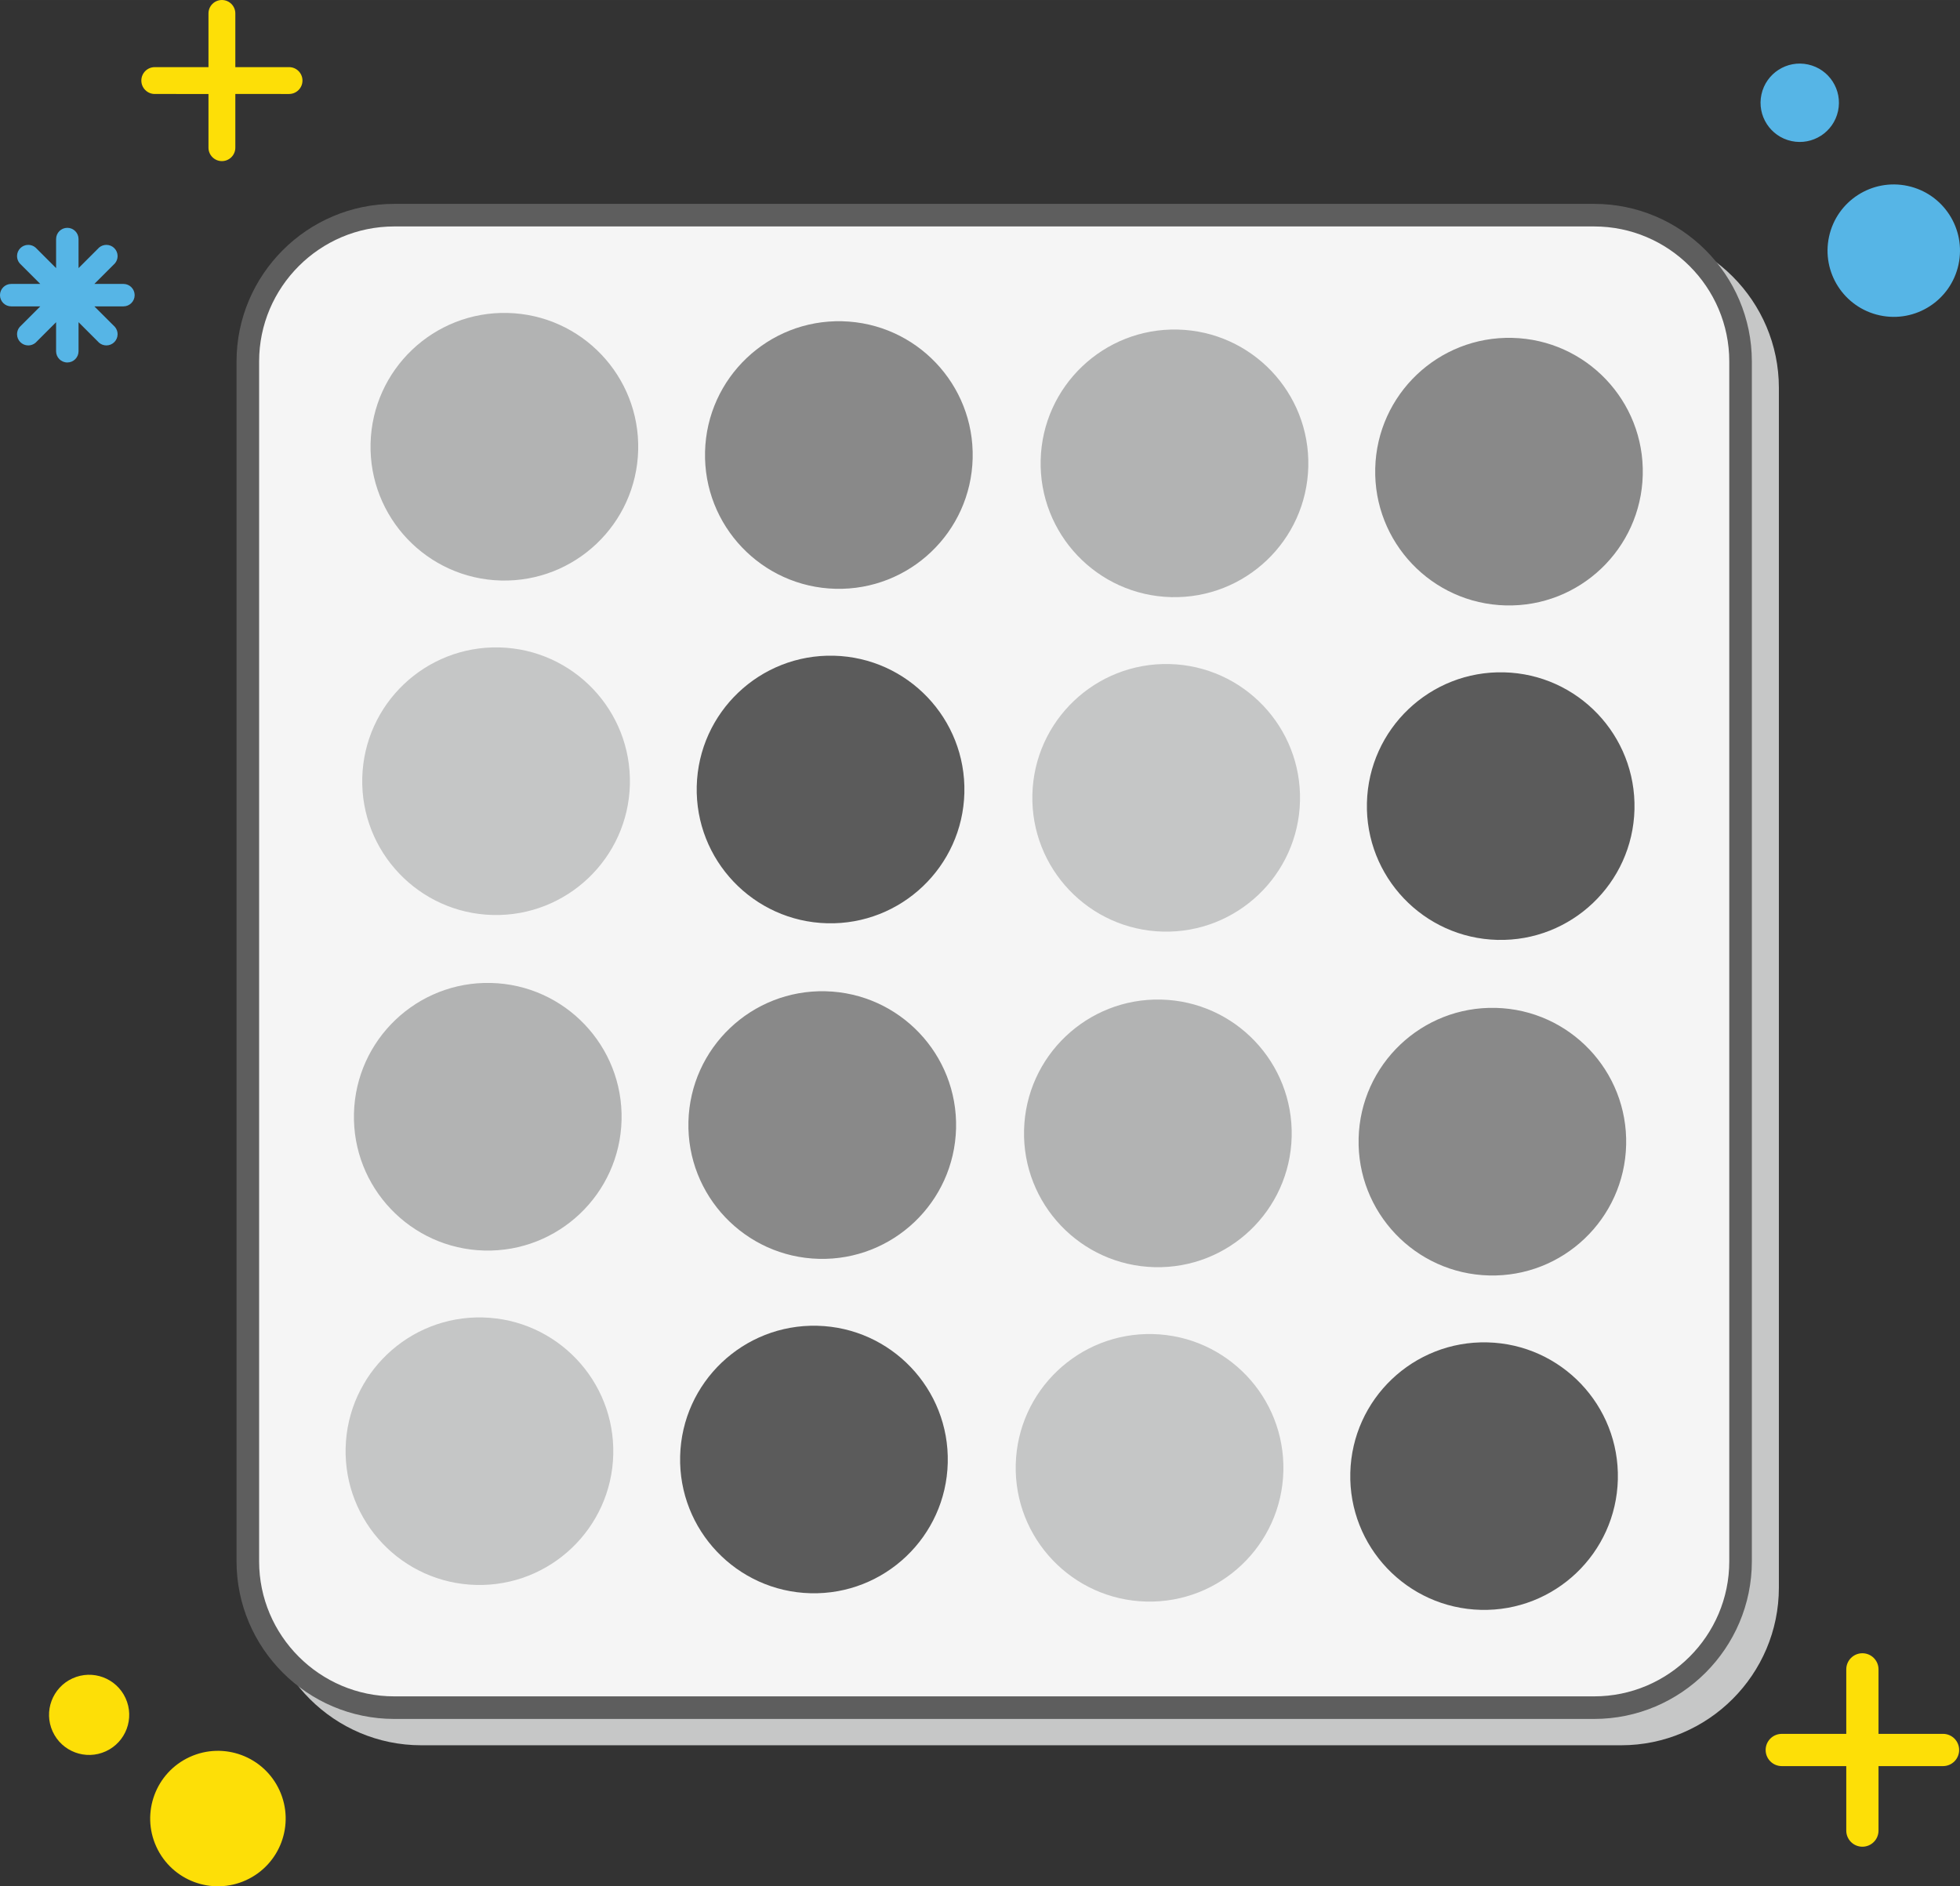 <?xml version="1.0" encoding="UTF-8"?>
<!DOCTYPE svg PUBLIC "-//W3C//DTD SVG 1.0//EN" "http://www.w3.org/TR/2001/REC-SVG-20010904/DTD/svg10.dtd">
<!-- Creator: CorelDRAW 2020 (64-Bit) -->
<svg xmlns="http://www.w3.org/2000/svg" xml:space="preserve" width="43.406mm" height="41.781mm" version="1.0" style="shape-rendering:geometricPrecision; text-rendering:geometricPrecision; image-rendering:optimizeQuality; fill-rule:evenodd; clip-rule:evenodd"
viewBox="0 0 4278.89 4118.67"
 xmlns:xlink="http://www.w3.org/1999/xlink"
 xmlns:xodm="http://www.corel.com/coreldraw/odm/2003">
 <rect x="0" y="0" width="4278.89" height="4118.67" fill="#333333" stroke="none"/>
 <defs>
  <style type="text/css">
   <![CDATA[
    .str0 {stroke:#5E5E5E;stroke-width:49.29;stroke-miterlimit:22.926}
    .fil5 {fill:whitesmoke}
    .fil7 {fill:#C5C6C6}
    .fil6 {fill:#B2B3B3}
    .fil8 {fill:#898989}
    .fil9 {fill:#5B5B5B}
    .fil2 {fill:#FDDF07}
    .fil3 {fill:#56B5E6}
    .fil4 {fill:#FDDF07;fill-rule:nonzero}
    .fil0 {fill:#C6C7C7;fill-rule:nonzero}
    .fil1 {fill:#56B5E6;fill-rule:nonzero}
   ]]>
  </style>
 </defs>
 <g id="Слой_x0020_1">
  <path class="fil0" d="M919.63 502.66l2619.61 0c94.82,0 180.9,38.66 243.24,101 62.34,62.34 101,148.42 101,243.23l0 2619.59c0,94.81 -38.66,180.89 -101,243.23 -62.34,62.34 -148.42,101 -243.24,101l-2619.61 0c-94.82,0 -180.9,-38.66 -243.24,-101 -62.34,-62.34 -101,-148.42 -101,-243.23l0 -2619.59c0,-94.81 38.66,-180.89 101,-243.23 62.34,-62.34 148.42,-101 243.24,-101z"/>
  <path class="fil1" d="M269.45 619.94l-63.45 0 44.83 -44.83c3.82,-4.45 5.91,-10.11 5.91,-15.95 0,-13.52 -10.97,-24.51 -24.51,-24.51 -5.84,0 -11.5,2.11 -15.93,5.89l-44.83 44.83 -0.02 -63.43c0.02,-13.54 -10.94,-24.51 -24.48,-24.51 -13.53,0 -24.5,10.96 -24.5,24.5l0 63.45 -44.83 -44.83c-4.44,-3.8 -10.09,-5.9 -15.93,-5.9 -13.53,0 -24.51,10.98 -24.51,24.51 0,5.84 2.09,11.5 5.89,15.93l44.83 44.83 -63.46 0.02c-13.51,-0.02 -24.49,10.96 -24.49,24.48 0,13.53 10.98,24.5 24.5,24.5l63.44 0.02 -44.83 44.83c-3.79,4.42 -5.88,10.07 -5.88,15.91 0,13.53 10.97,24.51 24.51,24.51 5.84,0 11.49,-2.09 15.93,-5.89l44.83 -44.83 -0.02 63.45c0.02,13.51 10.98,24.49 24.52,24.49 13.53,0 24.5,-10.98 24.5,-24.5l0 -63.45 44.83 44.83c4.43,3.8 10.09,5.89 15.93,5.89 13.53,0 24.51,-10.97 24.51,-24.51 0,-5.84 -2.09,-11.49 -5.89,-15.93l-44.85 -44.81 63.45 0c13.54,-0.02 24.52,-10.98 24.52,-24.52 0,-13.52 -10.97,-24.5 -24.5,-24.5l-0.02 0.02z"/>
  <path class="fil2" d="M414.28 3836.25c74.29,-33.96 162.01,-1.27 195.97,73.01 33.96,74.28 1.28,162.01 -73.01,195.97 -74.28,33.96 -162,1.28 -195.96,-73.01 -33.96,-74.28 -1.28,-162.01 73,-195.97z"/>
  <path class="fil2" d="M158.19 3664.72c43.96,-20.1 95.88,-0.76 115.98,43.21 20.1,43.96 0.76,95.88 -43.21,115.98 -43.96,20.1 -95.89,0.76 -115.98,-43.21 -20.1,-43.96 -0.76,-95.88 43.21,-115.98z"/>
  <path class="fil3" d="M3910.93 308c-46.19,-10 -75.52,-55.54 -65.53,-101.72 10,-46.18 55.53,-75.52 101.71,-65.53 46.19,10 75.52,55.54 65.53,101.72 -10,46.18 -55.53,75.52 -101.71,65.53z"/>
  <path class="fil3" d="M4103.71 688.57c-78.04,-16.89 -127.6,-93.83 -110.71,-171.87 16.89,-78.04 93.83,-127.61 171.87,-110.71 78.04,16.89 127.61,93.83 110.72,171.87 -16.9,78.04 -93.84,127.61 -171.88,110.71z"/>
  <path class="fil4" d="M631.01 146.6l-117.26 0 0 -117.26c0,-16.21 -13.12,-29.34 -29.32,-29.34 -16.18,0 -29.3,13.13 -29.3,29.32l0 117.25 -117.26 0.03c-16.19,-0.03 -29.32,13.09 -29.32,29.29 0,16.18 13.13,29.32 29.32,29.32l117.26 0.01 0 117.26c0,16.16 13.12,29.29 29.3,29.29 16.2,0 29.32,-13.13 29.32,-29.32l0 -117.26 117.26 0.03c16.19,-0.01 29.32,-13.15 29.32,-29.33 0,-16.2 -13.13,-29.32 -29.32,-29.32l0 0.03z"/>
  <path class="fil4" d="M4241.81 3785.83l-140.81 0 0 -140.81c0,-19.47 -15.76,-35.24 -35.21,-35.24 -19.43,0 -35.19,15.77 -35.19,35.2l0 140.81 -140.81 0.04c-19.45,-0.04 -35.21,15.72 -35.21,35.17 0,19.43 15.76,35.21 35.21,35.21l140.81 0.01 0 140.82c0,19.41 15.76,35.17 35.19,35.17 19.45,0 35.21,-15.76 35.21,-35.21l0 -140.81 140.81 0.03c19.45,-0.01 35.21,-15.79 35.21,-35.22 0,-19.45 -15.76,-35.21 -35.21,-35.21l0 0.04z"/>
  <path class="fil5 str0" d="M860.62 469.79l2619.63 0c176.02,0 319.59,143.57 319.59,319.59l0 2619.59c0,176.02 -143.57,319.59 -319.59,319.59l-2619.63 0c-176.02,0 -319.59,-143.57 -319.59,-319.59l0 -2619.59c0,-176.02 143.57,-319.59 319.59,-319.59z"/>
  <path class="fil6" d="M1108.31 683.31c161.23,4 288.91,137.98 284.91,299.33 -3.99,161.38 -138.17,288.87 -299.39,284.88 -161.16,-4 -288.84,-137.98 -284.84,-299.4 4.02,-161.31 138.17,-288.81 299.32,-284.81zm1462.93 36.26c161.38,4.02 288.91,138.01 284.91,299.36 -3.99,161.38 -138.01,288.87 -299.39,284.87 -161.19,-3.99 -288.87,-137.98 -284.88,-299.39 4.03,-161.34 138.18,-288.84 299.36,-284.84zm-36.29 1462.95c161.38,3.99 288.91,138.01 284.91,299.39 -3.99,161.34 -138.01,288.87 -299.39,284.88 -161.19,-4 -288.87,-138.05 -284.84,-299.36 3.99,-161.38 138.17,-288.91 299.32,-284.91zm-1462.92 -36.29c161.22,3.99 288.9,138.04 284.91,299.39 -4,161.35 -138.18,288.87 -299.4,284.88 -161.16,-4 -288.84,-138.05 -284.81,-299.36 4,-161.38 138.18,-288.91 299.3,-284.91z"/>
  <path class="fil7" d="M2516.86 2912.86c161.38,4.03 288.87,138.01 284.87,299.36 -3.99,161.19 -137.97,288.72 -299.35,284.71 -161.23,-3.99 -288.91,-138.01 -284.91,-299.23 4.05,-161.35 138.2,-288.84 299.39,-284.85zm36.29 -1462.95c161.37,3.99 288.87,138.01 284.87,299.36 -3.99,161.16 -137.98,288.84 -299.36,284.85 -161.22,-4 -288.9,-138.18 -284.87,-299.36 3.99,-161.32 138.17,-288.84 299.36,-284.85zm-1462.93 -36.29c161.19,4 288.87,138.01 284.88,299.36 -4,161.16 -138.18,288.84 -299.36,284.85 -161.2,-4 -288.87,-138.18 -284.88,-299.33 3.99,-161.38 138.21,-288.87 299.36,-284.88zm-36.29 1462.98c161.19,4 288.87,137.98 284.88,299.33 -4,161.19 -138.18,288.72 -299.36,284.72 -161.2,-3.97 -288.87,-138.02 -284.88,-299.24 4.06,-161.32 138.18,-288.82 299.36,-284.82z"/>
  <path class="fil8" d="M1802.3 2164.36c161.2,3.99 288.88,138.04 284.88,299.36 -4.02,161.34 -138.17,288.9 -299.36,284.91 -161.19,-4 -288.9,-138.05 -284.91,-299.4 4,-161.34 138.24,-288.87 299.39,-284.87zm1463.08 36.29c161.17,3.99 288.69,138.01 284.66,299.35 -3.99,161.35 -137.98,288.91 -299.17,284.91 -161.31,-3.99 -288.87,-138.04 -284.85,-299.39 4,-161.34 138.02,-288.87 299.36,-284.87zm36.26 -1462.93c161.19,3.99 288.72,137.95 284.68,299.29 -3.99,161.41 -137.98,288.87 -299.17,284.88 -161.32,-3.99 -288.87,-137.95 -284.88,-299.36 4.03,-161.35 138.05,-288.84 299.36,-284.81zm-1463.05 -36.29c161.2,3.99 288.87,137.95 284.85,299.29 -4,161.41 -138.18,288.87 -299.36,284.88 -161.16,-3.99 -288.9,-137.95 -284.88,-299.36 4.03,-161.34 138.24,-288.81 299.39,-284.81z"/>
  <path class="fil9" d="M1784.18 2894.73c161.19,4 288.9,137.95 284.87,299.3 -3.99,161.19 -138.14,288.75 -299.35,284.74 -161.17,-3.99 -288.88,-138.04 -284.88,-299.23 3.99,-161.35 138.2,-288.82 299.36,-284.82zm1463.08 36.29c161.16,3.99 288.71,137.95 284.68,299.29 -4,161.2 -138.01,288.76 -299.18,284.75 -161.34,-4.02 -288.9,-138.04 -284.91,-299.24 4.06,-161.34 138.05,-288.84 299.4,-284.81zm36.28 -1463.01c161.17,3.99 288.69,138.01 284.69,299.39 -4,161.13 -138.02,288.81 -299.18,284.81 -161.34,-3.99 -288.9,-138.17 -284.91,-299.29 4,-161.38 138.05,-288.91 299.39,-284.91zm-1463.11 -36.29c161.23,3.99 288.91,138.01 284.91,299.39 -3.99,161.13 -138.17,288.82 -299.39,284.81 -161.13,-3.99 -288.87,-138.17 -284.88,-299.29 4.03,-161.38 138.24,-288.91 299.36,-284.91z"/>
 </g>
</svg>
